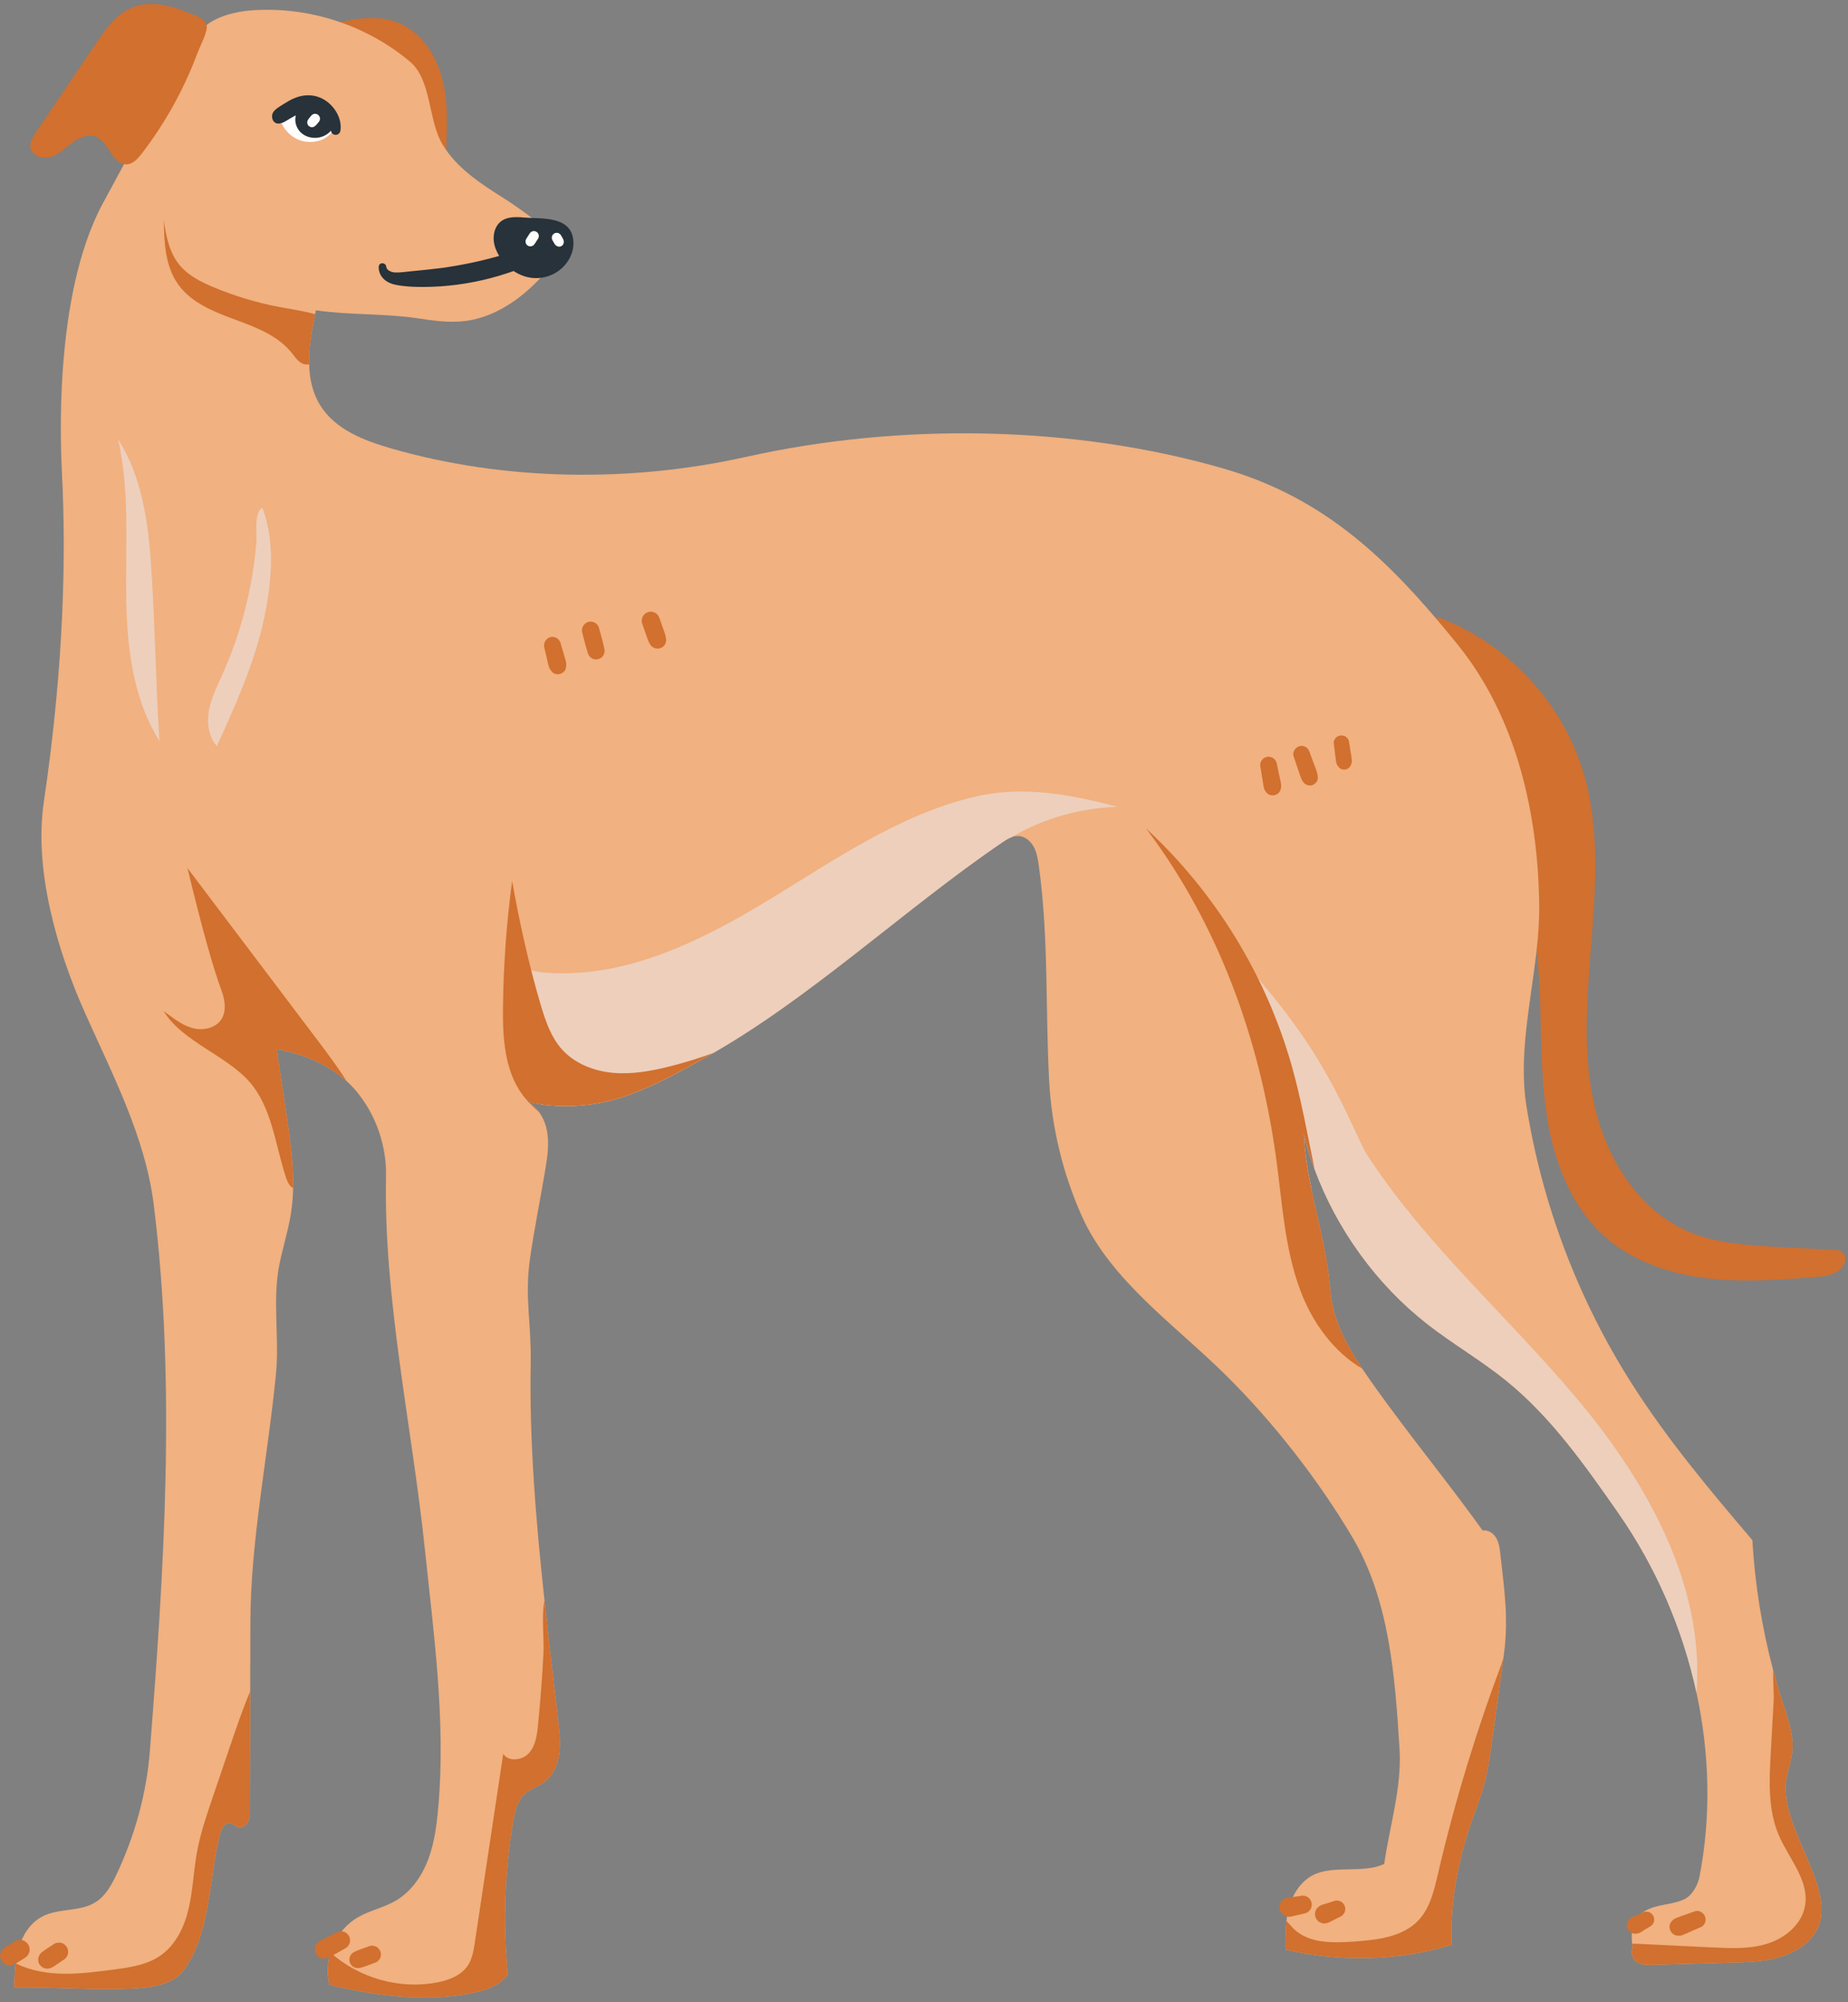 <?xml version="1.0" encoding="UTF-8"?>
<!DOCTYPE svg PUBLIC '-//W3C//DTD SVG 1.0//EN'
          'http://www.w3.org/TR/2001/REC-SVG-20010904/DTD/svg10.dtd'>
<svg height="1506.5" preserveAspectRatio="xMidYMid meet" version="1.0" viewBox="-0.1 -3.0 1391.2 1506.5" width="1391.2" xmlns="http://www.w3.org/2000/svg" xmlns:xlink="http://www.w3.org/1999/xlink" zoomAndPan="magnify"
><rect x="-0.1" y="-3.0" width="1391.2" height="1506.5" fill="#808080" stroke="none"/><g id="change1_1"
  ><path d="M330.508,106.418c-2.701-2.38-4.116-5.861-5.389-9.229c-5.886-15.583-10.831-31.953-21.155-45.025 c-12.849-16.268-31.596-29.078-50.445-37.706c15.275-3.948,31.9-6.156,46.501-0.177c16.739,6.855,27.845,23.549,32.551,41.014 c4.706,17.465,3.96,35.873,3.181,53.944C332.944,111.493,333.209,108.798,330.508,106.418z M1078.85,579 c12.855,15.861,30.097,27.664,43.329,43.213c23.437,27.541,32.445,64.61,35.536,100.641c3.091,36.031,1.02,72.445,5.796,108.292 c4.775,35.847,17.489,72.387,44.554,96.372c20.729,18.37,48.178,27.761,75.663,31.187c27.485,3.426,55.324,1.318,82.941-0.795 c7.278-0.557,15.444-1.569,19.919-7.334c4.475-5.766,3.061-12.536-4.227-12.933c-15.027-0.818-30.054-1.635-45.081-2.453 c-22.356-1.216-45.232-2.549-65.855-11.263c-38.356-16.207-62.627-55.897-71.559-96.566c-8.932-40.67-4.977-82.906-1.712-124.417 c3.266-41.511,5.693-84.1-6.09-124.037c-15.724-53.299-57.621-98.188-109.711-117.546 C1060.587,497.849,1052.097,545.993,1078.85,579z" fill="#D1702F"
  /></g
  ><g id="change2_1"
  ><path d="M1364.519,1453.876c-6.776,8.593-17.067,13.85-27.685,16.531c-10.603,2.681-21.654,3.008-32.584,3.321 c-20.06,0.566-40.12,1.147-60.165,1.713c-3.872,0.119-7.938,0.179-11.348-1.653c-3.425-1.817-5.585-7.238-3.797-10.678 c-0.119-1.162-0.238-2.338-0.343-3.515c-0.566-6.702-0.462-13.626,3.291-19.047c3.768-5.421,10.425-8.042,16.858-9.516 c6.433-1.459,13.15-2.13,19.122-4.959c5.957-2.815,10.157-10.469,11.422-16.948c8.861-45.481,7.625-92.794-2.234-138.395 c-10.484-48.475-30.723-95.028-58.944-135.401c-25.019-35.816-50.5-72.139-84.484-99.6c-18.943-15.294-40.18-27.551-59.361-42.547 c-37.916-29.651-67.924-70.977-84.723-116.413c-3.217-8.667-5.942-17.469-8.146-26.374c0.7,14.252,3.038,28.176,5.897,41.996 c5.197,25.034,12.107,49.755,14.073,75.534c1.638,21.46,11.959,40.79,24.051,58.914c3.693,5.54,7.536,10.961,11.363,16.292 c24.349,33.999,54.923,71.498,79.272,105.482c4.08-0.685,8.116,2.07,10.216,5.629c2.085,3.574,2.636,7.804,3.098,11.914 c2.949,26.553,6.329,48.906,2.711,75.37c-0.119,0.908-0.253,1.817-0.372,2.725c0,0.015,0,0.015,0,0.015 c-2.83,20.596-5.644,41.177-8.459,61.773c-1.162,8.444-2.308,16.888-4.095,25.198c-1.117,5.227-2.487,10.395-4.081,15.488 c-2.576,8.146-5.748,16.084-8.489,24.17c-9.412,27.789-15.294,60.046-13.895,89.369c-39.36,12.42-84.782,13.165-124.962,3.678 c-0.104-7.193-0.193-14.46,0.655-21.579c0.372-3.336,0.968-6.642,1.847-9.888c2.785-10.201,8.906-19.956,18.362-24.677 c15.309-7.655,37.961-0.864,53.374-8.325c4.021-28.325,13.329-57.648,11.542-86.197c-3.41-55.042-7.536-112.437-35.682-159.84 c-25.615-43.128-58.959-85.854-94.566-121.179c-38.169-37.886-87.433-71.692-109.235-120.851 c-14.207-32.048-22.502-66.718-24.349-101.73c-2.844-54.268-0.253-106.927-7.684-160.763c-0.7-4.974-1.415-10.067-3.768-14.505 c-2.338-4.453-6.672-8.176-11.69-8.37c-1.906-0.074-3.723,0.342-5.48,1.042c-2.457,0.968-4.795,2.502-6.999,4.006 c-2.279,1.549-4.557,3.112-6.836,4.706c-4.17,2.904-8.325,5.853-12.495,8.861c-9.159,6.612-18.303,13.448-27.461,20.447 c-1.4,1.057-2.785,2.13-4.185,3.202c-3.142,2.413-6.285,4.84-9.427,7.282c-22.011,17.067-44.096,34.759-66.39,51.825 c-2.502,1.906-4.989,3.798-7.491,5.689c-1.147,0.864-2.279,1.727-3.41,2.576c-1.132,0.849-2.264,1.698-3.41,2.547 c-1.147,0.864-2.278,1.713-3.41,2.547c-1.594,1.177-3.187,2.368-4.795,3.544c-0.611,0.462-1.221,0.908-1.847,1.355 c-2.085,1.519-4.17,3.038-6.255,4.542c-2.576,1.862-5.153,3.708-7.744,5.54c-2.353,1.653-4.691,3.306-7.044,4.929 c-2.219,1.519-4.438,3.038-6.657,4.542c-2.889,1.951-5.763,3.872-8.652,5.778c-1.445,0.953-2.904,1.891-4.349,2.83 c-1.445,0.938-2.904,1.862-4.349,2.785c-1.742,1.117-3.5,2.204-5.242,3.291c-1.742,1.072-3.5,2.145-5.242,3.202 c-1.177,0.715-2.338,1.415-3.515,2.115c-1.162,0.7-2.338,1.385-3.515,2.07c-1.177,0.7-2.338,1.37-3.515,2.04 c-0.015,0.015-0.03,0.015-0.045,0.015c-1.608,0.938-3.202,1.847-4.81,2.74c-20.417,11.422-40.999,22.904-63.188,30.351 c-19.018,6.389-41.371,8.474-61.699,5.54c-3.142-0.462-6.255-1.028-9.278-1.742c-0.238-0.045-0.462-0.089-0.685-0.149 c0.417,0.223,0.819,0.447,1.206,0.7c3.008,1.832,5.54,4.319,7.58,7.208c3.098,4.378,5.093,9.665,5.957,14.982 c1.519,9.278,0.119,18.764-1.43,28.042c-3.723,22.279-8.28,44.424-11.497,66.777c-4.229,29.278,1.072,48.877,0.506,78.453 c-1.117,58.929,3.932,119.273,10.38,179.036c0,0-0.015,0.015,0,0.03c3.321,30.827,6.999,61.476,10.395,91.692 c0.908,8.131,1.817,16.382,0.551,24.483c-1.266,8.087-4.989,16.128-11.676,20.849c-4.349,3.068-9.71,4.587-13.731,8.087 c-5.897,5.108-7.774,13.358-9.099,21.043c-6.568,37.886-7.714,76.889-4.066,115.163c-6.359,8.95-17.93,12.331-28.712,14.371 c-33.999,6.463-71.99,1.638-105.602-6.597c-1.996-7.953-1.579-16.352,0.834-24.17c3.351-10.916,10.574-20.686,20.462-26.464 c9.025-5.272,19.643-7.327,28.668-12.599c11.69-6.836,19.822-18.66,24.543-31.349c4.736-12.673,6.359-26.27,7.536-39.762 c5.6-64.469-3.485-129.802-10.246-194.166c-9.65-91.931-31.036-187.525-29.159-279.932c0.477-22.934-7.536-45.958-22.145-63.65 c-2.338-2.83-4.9-5.48-7.625-7.938c-0.745-0.67-1.504-1.325-2.278-1.966c-0.268-0.238-0.551-0.462-0.834-0.685 c-0.774-0.625-1.564-1.251-2.368-1.847c-0.06-0.06-0.119-0.104-0.194-0.149c-0.894-0.685-1.817-1.325-2.74-1.966 c-0.119-0.089-0.238-0.164-0.357-0.238c-0.864-0.596-1.727-1.176-2.621-1.742c-0.03-0.015-0.06-0.03-0.075-0.045 c-1.013-0.64-2.04-1.266-3.098-1.862c-1.042-0.611-2.1-1.206-3.172-1.757c-0.834-0.462-1.668-0.893-2.532-1.296 c-0.015-0.015-0.015-0.015-0.03-0.015c-0.342-0.194-0.715-0.357-1.072-0.521c-1.787-0.879-3.604-1.683-5.436-2.427 c-0.551-0.238-1.102-0.462-1.653-0.67c-1.668-0.67-3.366-1.296-5.063-1.876c-0.462-0.149-0.923-0.313-1.385-0.462 c-1.832-0.596-3.678-1.162-5.54-1.668c-0.968-0.283-1.921-0.536-2.889-0.76c-0.879-0.223-1.772-0.447-2.666-0.64 c-0.283-0.074-0.581-0.134-0.864-0.194c-0.7-0.149-1.4-0.313-2.1-0.447c-1.013-0.208-2.04-0.402-3.053-0.581 c-0.179-0.03-0.342-0.06-0.521-0.089c0.03,0.238,0.074,0.477,0.104,0.715l4.021,26.762c1.013,6.806,2.025,13.627,3.053,20.432 c2.815,18.764,5.629,37.797,5.183,56.68c-0.119,6.151-0.611,12.286-1.549,18.392c-2.04,13.314-6.225,26.196-8.846,39.39 c-5.272,26.568,0.119,54.521-2.472,81.476c-5.853,61.059-19.137,125.84-19.301,187.167c-0.045,17.365-0.089,34.729-0.134,52.093 c-0.03,9.665-0.045,19.315-0.074,28.966c-0.06,20.105-0.104,40.194-0.164,60.299c0,3.023-0.045,6.165-1.385,8.891 c-1.325,2.71-4.378,4.84-7.312,4.095c-2.249-0.566-3.932-2.651-6.225-2.993c-4.244-0.641-6.716,4.572-7.759,8.742 c-8.191,32.987-6.895,73.836-26.791,101.387c-8.533,11.81-25.094,13.641-39.643,14.326c-29.532,1.385-58.735-1.296-88.297-0.819 c0.164-6.046,0.328-12.137,1.057-18.124c0.477-3.991,1.221-7.923,2.383-11.78c2.889-9.635,8.757-18.809,17.662-23.485 c12.435-6.508,28.519-3.351,40.328-10.901c7.342-4.691,11.765-12.748,15.503-20.626c13.597-28.564,22.651-60.701,25.123-92.243 c10.708-136.205,19.852-276.015,3.023-411.595c-6.344-51.155-30.991-97.887-51.974-144.977 c-20.983-47.09-38.333-107.195-30.812-158.201C48.497,494.69,49.48,413.497,46.635,354.896 c-0.938-19.435-7.074-134.627,30.574-204.68c1.355-2.532,4.602-8.414,10.931-20.149c1.727-3.217,3.425-6.389,5.108-9.516 c20.656-38.69,36.829-70.694,47.983-93.271c1.296,0.581,2.591,1.162,3.887,1.742c2.145-5.451,5.763-9.799,10.291-13.21 c9.323-7.089,22.502-10.216,34.58-11.065c26.359-1.832,53.076,2.904,77.351,13.329c14.877,6.374,28.832,14.892,41.207,25.317 c13.224,11.139,13.909,33.016,19.479,50.679c1.325,4.17,2.904,8.101,5.004,11.616c10.708,17.93,29.04,29.725,46.717,40.85 c7.089,4.468,13.895,9.442,20.641,14.475c9.069,6.776,18.064,13.686,27.566,19.673c-6.657,8.742-13.507,17.424-21.088,25.377 c-3.887,4.11-7.982,8.012-12.346,11.646c-12.793,10.663-28.132,18.854-44.677,20.864c-11.988,1.459-24.096-0.343-36.039-2.145 c-24.126-3.634-51.989-2.308-76.1-5.942c-0.209,0.968-0.402,1.936-0.611,2.919c-2.532,12.301-4.751,25.243-4.453,37.648 c0.268,11.139,2.591,21.862,8.563,31.304c11.288,17.856,32.704,26.166,53.002,32.019c85.765,24.721,180.57,25.794,267.69,6.344 c115.103-25.704,245.962-23.887,359.263,8.891c69.071,19.986,115.207,60.284,160.271,113.316c5.376,6.3,10.708,12.763,16.069,19.405 c43.724,54.223,60.329,126.108,61.148,195.76c0.134,11.259-0.715,22.726-2.01,34.267c0,0.015,0,0.015,0,0.03 c-4.319,38.854-13.627,78.795-7.699,116.235c11.809,74.521,39.167,146.541,79.793,210.116 c26.896,42.101,58.021,79.108,90.382,117.158c1.891,32.957,7.148,65.705,15.607,97.604v0.074c2.308,8.638,4.84,17.141,7.595,25.645 c3.842,11.839,8.206,24.021,6.776,36.382c-0.76,6.538-3.142,12.792-4.304,19.271 C1337.787,1373.517,1388.853,1423.049,1364.519,1453.876z" fill="#F1B180"
  /></g
  ><g id="change3_1"
  ><path d="M1277.056,1270.73c-10.484-48.475-30.723-95.028-58.944-135.401c-25.019-35.816-50.5-72.139-84.484-99.6 c-18.943-15.294-40.18-27.551-59.361-42.547c-37.916-29.651-67.924-70.977-84.723-116.413c-3.217-8.667-5.942-17.469-8.146-26.374 c0.7,14.252,3.038,28.176,5.897,41.996c-7.238-15.488-13.969-31.214-20.313-47.075c-11.78-29.561-4.885-48.415-19.032-83.74 c-11.795-29.487-25.332-46.762-23.053-48.4c2.993-2.174,29.323,26.121,52.347,58.586c31.214,44.067,44.707,83.174,51.706,93.971 c44.811,69.041,108.327,123.607,160.852,186.973C1241.046,1114.51,1283.266,1191.071,1277.056,1270.73z M732.845,596.673 c-56.65,13.641-105.616,48.043-155.461,78.23c-49.86,30.172-105.185,57.47-163.369,54.223c-7.089-0.387-14.341-1.296-20.596-4.646 c-6.27-3.336-11.393-9.576-11.631-16.665c-1.266,21.311-1.191,45.526,2.055,66.614c3.008,19.494,10.201,38.854,23.232,53.553 c20.328,2.934,42.681,0.849,61.699-5.54c22.19-7.446,42.771-18.928,63.188-30.351c76.979-43.024,149.177-111.41,222.09-161.001 c2.204-1.504,4.542-3.038,6.999-4.006c4.914-2.889,10.112-5.6,15.592-8.072c24.826-11.214,47.983-14.356,64.618-14.982 C804.969,594.618,769.301,587.887,732.845,596.673z M88.736,327.376c8.614,37.696,5.756,76.904,6.11,115.57 s4.515,78.975,25.12,111.694c-2.816-43.895-3.318-85.996-6.134-129.891C111.66,390.909,107.021,355.933,88.736,327.376z M167.256,504.638c-3.917,8.715-8.289,17.376-10.02,26.772c-1.732,9.396-0.423,19.897,5.927,27.036 c13.53-29.82,27.143-59.88,34.582-91.77c6.3-27.008,10.133-61.102-0.384-87.585c-6.401,3.381-3.912,19.442-4.48,26.221 c-0.956,11.412-2.557,22.77-4.788,34.003C183.631,461.78,176.646,483.746,167.256,504.638z" fill="#EDCFBC"
  /></g
  ><g id="change4_1"
  ><path d="M251.048,95.039c-5.034,6.955-12.748,9.665-21.251,8.503c-8.504-1.147-15.682-7.55-18.675-15.592 c1.177-4.006,3.708-7.491,6.985-10.052c4.527-3.529,10.484-5.317,16.158-4.319c4.378,0.774,8.34,3.172,11.318,6.478 C249.246,84.123,251.42,89.574,251.048,95.039z" fill="#FFFEFC"
  /></g
  ><g id="change5_1"
  ><path d="M431.603,179.823c0.105,7.087-3.349,13.86-8.218,18.498c-6.625,6.31-15.868,9.009-24.531,7.567 c-4.34-0.723-8.508-2.451-12.26-4.957c-3.756,1.306-7.536,2.543-11.349,3.672c-16.07,4.757-33.203,7.587-49.954,8.176 c-8.45,0.297-16.934,0.247-25.303-1.063c-3.941-0.616-8.076-1.812-11.028-4.629c-2.617-2.497-4.03-5.615-3.961-9.241 c0.072-3.757,5.366-3.599,5.724,0c0.278,2.799,4.348,4.093,6.594,4.179c4.077,0.157,8.236-0.56,12.29-0.943 c7.675-0.724,15.331-1.485,22.98-2.459c0.105-0.014,0.21-0.027,0.314-0.041c0.055-0.008,0.142-0.02,0.28-0.039 c0.459-0.068,0.919-0.129,1.378-0.196c0.804-0.116,1.607-0.236,2.409-0.36c1.835-0.284,3.667-0.587,5.495-0.911 c3.777-0.67,7.554-1.34,11.311-2.119c7.364-1.527,14.682-3.368,21.928-5.382c-2.12-3.441-3.696-7.315-4.096-11.432 c-0.47-4.841,0.85-10.03,4.083-13.353c4.827-4.962,12.264-4.682,18.847-4.097C407.475,161.845,431.293,158.899,431.603,179.823z M241.328,70.645c-6.55-2.878-13.676-2.458-20.191,0.402c-2.647,1.162-5.166,2.59-7.593,4.156c-2.748,1.774-6.84,3.85-8.285,6.859 c-1.589,3.309,0.247,8.206,4.541,7.913c3.222-0.22,5.59-2.121,8.276-3.701c1.058-0.622,2.127-1.227,3.214-1.796 c0.428-0.224,0.863-0.438,1.297-0.652c-0.193,0.798-0.33,1.636-0.375,2.535c-0.194,3.842,1.4,7.759,4.2,10.395 c3.812,3.574,9.561,4.78,14.624,3.485c3.085-0.8,5.966-2.487,7.998-4.92c0.47,4.031,6.558,4.476,7.195-0.33 C257.557,84.963,250.324,74.599,241.328,70.645z" fill="#27323A"
  /></g
  ><g id="change1_2"
  ><path d="M160.428,213.031c15.89,6.657,32.465,11.661,49.383,14.892c9.114,1.742,18.377,2.978,27.283,5.48 c-2.532,12.301-4.751,25.243-4.453,37.648c-0.849,0.194-1.727,0.268-2.636,0.179c-4.587-0.462-7.491-4.9-10.35-8.518 c-10.574-13.388-27.566-19.628-43.59-25.525c-16.009-5.897-32.912-12.822-42.533-26.925c-9.367-13.716-10.082-31.11-10.305-47.715 c1.593,12.078,4.17,24.632,11.944,34.014C141.663,204.364,151.075,209.1,160.428,213.031z M249.35,801.785 c0.879,0.566,1.757,1.147,2.621,1.742c0.119,0.074,0.238,0.149,0.357,0.238c0.923,0.64,1.847,1.296,2.74,1.966 c0.074,0.045,0.134,0.089,0.194,0.149c0.804,0.596,1.593,1.221,2.368,1.847c0.283,0.223,0.566,0.447,0.834,0.685 c0.774,0.64,1.534,1.296,2.278,1.966c-6.687-10.588-14.312-20.745-21.802-30.678c-32.644-43.158-65.273-86.331-97.902-129.489 c10.547,43.683,18.702,73.226,25.421,91.528c1.542,4.2,4.648,13.612,0.715,21.177c-3.693,7.104-13.046,9.665-20.864,7.997 c-7.833-1.683-14.49-6.627-20.894-11.437l0.357,0.402c-0.923-0.715-1.832-1.459-2.74-2.219 c13.612,22.875,47.417,33.433,64.841,53.553c16.724,19.315,19.137,46.702,27.059,70.977c0.849,2.576,1.787,5.197,3.589,7.208 c0.581,0.655,1.281,1.221,2.04,1.668c0.447-18.883-2.368-37.916-5.183-56.68c-1.027-6.806-2.04-13.626-3.053-20.432l-4.021-26.762 c-0.03-0.238-0.074-0.477-0.104-0.715c0.179,0.03,0.342,0.06,0.521,0.089c1.013,0.179,2.04,0.372,3.053,0.581 c0.7,0.134,1.4,0.283,2.1,0.447c0.283,0.06,0.581,0.119,0.864,0.194c0.894,0.194,1.772,0.402,2.666,0.64 c0.968,0.223,1.921,0.477,2.889,0.76c1.862,0.491,3.708,1.057,5.54,1.668c0.462,0.149,0.923,0.298,1.385,0.462 c1.698,0.581,3.395,1.206,5.063,1.876c0.551,0.209,1.102,0.432,1.653,0.67c1.832,0.745,3.649,1.549,5.436,2.427 c0.357,0.164,0.715,0.342,1.072,0.521c0.015,0,0.015,0,0.03,0.015c0.849,0.417,1.698,0.849,2.532,1.296 c1.072,0.566,2.13,1.147,3.172,1.757c1.042,0.596,2.07,1.221,3.098,1.862C249.29,801.755,249.32,801.77,249.35,801.785z M1025.42,1026.839c-12.093-18.124-22.413-37.454-24.051-58.914c-3.053-40.016-18.02-77.44-19.971-117.53 c2.204,8.906,4.929,17.707,8.146,26.374c-5.406-26.196-10.023-52.555-17.335-78.244c-19.33-67.924-57.693-130.308-109.578-178.202 c54.149,71.736,85.199,157.323,97.709,246.334c4.81,34.118,6.404,69.19,18.511,101.447 C987.757,991.856,1003.945,1014.359,1025.42,1026.839z M160.011,1349.392c-4.661,13.686-9.337,27.417-11.899,41.639 c-2.487,13.85-2.964,28.057-6.136,41.773c-3.157,13.716-9.531,27.417-21.058,35.503c-9.397,6.597-21.147,8.757-32.54,10.291 c-27.893,3.723-53.002,7.148-76.711-4.245c-0.73,5.987-0.894,12.078-1.057,18.124c29.561-0.477,58.765,2.204,88.297,0.819 c14.55-0.685,31.11-2.517,39.643-14.326c19.896-27.551,18.601-68.401,26.791-101.387c1.042-4.17,3.515-9.382,7.759-8.742 c2.293,0.343,3.976,2.427,6.225,2.993c2.934,0.745,5.987-1.385,7.312-4.095c1.34-2.725,1.385-5.868,1.385-8.891 c0.06-20.105,0.104-40.194,0.164-60.299c0.03-9.65,0.045-19.301,0.074-28.966c-5.614,13.299-10.276,26.97-14.922,40.641 C168.887,1323.286,164.449,1336.331,160.011,1349.392z M409.815,1201.317c-2.442,11.78-0.209,28.37-0.789,39.584 c-0.938,18.05-2.308,36.069-4.095,54.044c-0.745,7.476-1.772,15.458-6.761,21.073c-4.974,5.615-15.354,6.925-19.435,0.625 c-7.104,47.253-14.222,94.507-21.341,141.76c-0.923,6.165-1.936,12.554-5.436,17.722c-5.034,7.446-14.222,10.871-23.053,12.569 c-28.251,5.421-58.765-3.351-80.195-22.458c-2.413,7.818-2.829,16.218-0.834,24.17c33.612,8.235,71.602,13.061,105.602,6.597 c10.782-2.04,22.353-5.421,28.712-14.371c-3.649-38.273-2.502-77.276,4.066-115.163c1.325-7.684,3.202-15.935,9.099-21.043 c4.021-3.5,9.382-5.019,13.731-8.087c6.687-4.721,10.41-12.763,11.676-20.849c1.266-8.102,0.357-16.352-0.551-24.483 C416.814,1262.793,413.136,1232.144,409.815,1201.317z M1104.99,1323.151c-8.519,27.789-16.084,55.876-22.666,84.187 c-2.874,12.316-5.883,25.302-14.52,34.521c-11.959,12.763-31.155,14.803-48.594,16.054c-16.054,1.147-34.312,1.534-45.69-9.859 c-1.787-1.787-3.395-3.842-5.138-5.689c-0.849,7.119-0.759,14.386-0.655,21.579c40.18,9.487,85.601,8.742,124.962-3.678 c-1.4-29.323,4.483-61.58,13.895-89.369c2.74-8.086,5.912-16.024,8.489-24.17c1.594-5.093,2.964-10.261,4.081-15.488 c1.787-8.31,2.934-16.754,4.095-25.198c2.814-20.596,5.629-41.177,8.459-61.773c-0.67,2.264-1.221,4.14-1.638,5.272 C1120.955,1273.813,1112.6,1298.371,1104.99,1323.151z M1344.786,1334.872c1.162-6.478,3.544-12.733,4.304-19.271 c1.43-12.361-2.934-24.543-6.776-36.382c-2.755-8.504-5.287-17.007-7.595-25.645c-0.119,8.489,0.715,17.841,0.402,23.485 c-0.73,13.016-1.445,26.047-2.174,39.077c-1.162,20.82-2.189,42.518,6.031,61.684c7.595,17.692,23.068,34.118,19.807,53.091 c-2.353,13.746-14.565,24.111-27.819,28.415c-13.254,4.319-27.536,3.693-41.46,3.023c-18.541-0.894-37.082-1.787-55.608-2.681 c-1.728-0.074-3.515-0.134-5.302-0.074c0.104,1.177,0.223,2.353,0.343,3.515c-1.787,3.44,0.372,8.861,3.797,10.678 c3.41,1.832,7.476,1.772,11.348,1.653c20.045-0.566,40.105-1.147,60.165-1.713c10.931-0.313,21.981-0.64,32.584-3.321 c10.618-2.681,20.909-7.938,27.685-16.531C1388.853,1423.049,1337.787,1373.517,1344.786,1334.872z M38.29,115.076 c6.165-1.94,10.852-6.831,16.028-10.701c5.176-3.87,12.028-6.878,17.979-4.355c9.831,4.168,12.213,21.092,22.882,20.653 c4.832-0.199,8.489-4.283,11.439-8.115c17.703-22.998,31.906-48.68,42.024-75.88c1.699-4.567,7.83-15.895,6.825-20.66 c-1.173-5.566-9.525-7.706-15.178-9.972C126.915,0.684,111.551-3,97.827,3.355C86.659,8.526,79.225,19.197,72.333,29.394 C57.15,51.859,41.967,74.324,26.785,96.788c-2.264,3.35-4.633,7.139-3.995,11.131C23.81,114.301,32.125,117.017,38.29,115.076z M398.318,826.79c2.383,2.547,4.929,4.929,7.58,7.208C403.858,831.108,401.326,828.621,398.318,826.79z M461.343,804.242 c-14.326-1.311-28.698-6.88-38.333-17.573c-8.548-9.486-12.658-22.07-16.277-34.327c-8.831-29.963-15.875-61.714-21.281-92.496 c-4.214,31.363-6.508,62.965-6.895,94.596c-0.268,23.158,1.028,47.983,14.863,66.569c1.37,1.832,2.829,3.559,4.378,5.227 c3.023,0.715,6.136,1.281,9.278,1.742c20.328,2.934,42.681,0.849,61.699-5.54c22.19-7.446,42.771-18.928,63.188-30.351 c1.623-0.908,3.232-1.817,4.855-2.755c-10.752,3.946-21.698,7.312-32.808,10.097C490.055,802.932,475.669,805.538,461.343,804.242z M409.651,484.25c0.648,2.707,1.308,5.411,1.922,8.126c0.296,1.308,0.591,2.615,0.887,3.923c0.159,0.703,0.327,1.406,0.54,2.095 c0.502,1.63,1.371,2.816,2.467,4.105c2.93,3.446,9.527,1.688,10.384-2.742c0.344-1.779,0.496-3.139,0.084-4.929 c-0.162-0.703-0.352-1.399-0.56-2.09c-0.385-1.283-0.77-2.566-1.154-3.849c-0.799-2.664-1.553-5.342-2.318-8.016 c-0.442-1.546-1.527-2.982-2.919-3.796c-1.362-0.797-3.368-1.134-4.895-0.64C410.722,477.525,408.821,480.786,409.651,484.25 L409.651,484.25z M438.206,472.978c1.352,5.184,2.589,10.405,4.253,15.498c0.517,1.583,1.491,2.983,2.951,3.838 c1.377,0.806,3.405,1.147,4.949,0.647c1.554-0.503,3.053-1.466,3.838-2.951c0.836-1.583,1.015-3.187,0.647-4.949 c-1.094-5.246-2.62-10.39-4.029-15.56c-0.432-1.584-1.589-3.079-3.005-3.908c-1.402-0.82-3.467-1.168-5.038-0.659 C439.364,466.038,437.281,469.431,438.206,472.978L438.206,472.978z M483.25,465.889c0.852,2.47,1.705,4.939,2.557,7.409 c1.002,2.904,1.908,5.938,3.491,8.582c1.667,2.784,5.139,3.909,8.107,2.656c1.247-0.526,2.454-1.425,3.104-2.656 c0.218-0.517,0.436-1.034,0.654-1.551c0.309-1.151,0.309-2.301,0-3.452c-0.346-2.546-1.341-4.945-2.196-7.358 c-0.857-2.418-1.713-4.837-2.57-7.255c-0.6-1.693-1.545-3.145-3.133-4.075c-1.461-0.855-3.615-1.217-5.254-0.687 c-1.65,0.534-3.241,1.556-4.075,3.133C483.111,462.199,482.653,464.159,483.25,465.889L483.25,465.889z M948.805,574.37 c0.464,2.832,0.928,5.665,1.393,8.497c0.232,1.416,0.464,2.832,0.696,4.248c0.308,1.882,0.507,3.71,1.693,5.301 c0.644,0.864,1.297,1.69,2.246,2.246c1.217,0.712,2.611,0.928,3.991,0.743c2.44-0.328,4.53-2.072,5.204-4.484 c0.506-1.813,0.405-3.227,0.076-5.057c-0.117-0.649-0.271-1.292-0.408-1.937c-0.307-1.452-0.614-2.905-0.921-4.357 c-0.603-2.851-1.205-5.702-1.808-8.553c-0.316-1.494-1.611-3.015-2.898-3.769c-1.352-0.791-3.344-1.126-4.859-0.636 c-1.526,0.494-2.998,1.439-3.769,2.898c-0.212,0.502-0.424,1.004-0.636,1.506C948.505,572.135,948.505,573.253,948.805,574.37 L948.805,574.37z M973.763,566.057c1.011,3,2.021,5.999,3.032,8.999c0.496,1.473,0.992,2.945,1.488,4.418 c0.643,1.908,1.253,3.942,2.436,5.591c0.79,1.101,1.617,1.937,2.893,2.475c1.202,0.507,2.663,0.718,3.939,0.305 c2.443-0.79,4.592-3.115,4.442-5.834c-0.201-3.626-1.756-6.953-2.998-10.318c-1.098-2.975-2.196-5.951-3.295-8.926 c-0.569-1.542-1.385-2.845-2.845-3.699c-1.327-0.776-3.282-1.105-4.769-0.624C975.042,559.429,972.656,562.772,973.763,566.057 L973.763,566.057z M1003.96,556.13c0.309,2.51,0.618,5.021,0.927,7.531c0.152,1.232,0.303,2.463,0.455,3.694 c0.13,1.057,0.277,2.108,0.455,3.158c0.18,1.061,0.652,2.024,1.286,2.882c0.561,0.759,1.139,1.484,1.97,1.97 c1.068,0.625,2.29,0.814,3.502,0.652c2.273-0.305,3.791-1.832,4.565-3.934c0.376-1.02,0.588-2.061,0.46-3.165 c-0.117-1.009-0.239-2.018-0.397-3.021c-0.201-1.273-0.414-2.544-0.621-3.816c-0.407-2.497-0.813-4.994-1.22-7.491 c-0.21-1.289-1.538-2.868-2.663-3.463c-1.17-0.618-2.377-0.865-3.695-0.688c-1.216,0.163-2.472,0.663-3.327,1.594 C1004.691,553.085,1003.777,554.643,1003.96,556.13L1003.96,556.13z M11.24,1457.663c-1.298,0.789-2.596,1.577-3.894,2.366 c-0.627,0.381-1.253,0.761-1.88,1.142c-0.313,0.19-0.627,0.381-0.94,0.571c-0.849,0.516-1.615,1.124-2.393,1.748 c-0.903,0.909-1.528,1.981-1.874,3.216c-0.347,1.292-0.347,2.583,0,3.875c0.797,1.916,0.559,1.617,1.874,3.216 c0.492,0.38,0.983,0.76,1.475,1.14c0.837,0.533,1.74,0.821,2.71,0.865c0.646,0.173,1.292,0.173,1.937,0 c0.97-0.044,1.873-0.332,2.71-0.865c0.662-0.301,1.273-0.74,1.89-1.125c0.645-0.401,1.29-0.803,1.934-1.204 c1.267-0.789,2.535-1.578,3.802-2.367c1.583-0.985,2.847-2.537,3.347-4.353c0.304-0.968,0.347-1.936,0.13-2.904 c-0.044-0.969-0.332-1.872-0.864-2.708c-1.003-1.555-2.496-2.924-4.353-3.347C14.958,1456.498,12.939,1456.631,11.24,1457.663 L11.24,1457.663z M40.72,1459.642c-1.529,1.003-3.059,2.006-4.588,3.008c-0.753,0.493-1.505,0.987-2.258,1.48 c-0.846,0.555-1.619,1.156-2.427,1.783c-0.181,0.14-0.369,0.275-0.542,0.424c-0.438,0.376-0.947,1.214-1.364,1.79 c-0.228,0.539-0.455,1.078-0.683,1.618c-0.081,0.6-0.161,1.2-0.242,1.8c0.081,0.6,0.161,1.2,0.242,1.8 c0.209,0.881,0.614,1.649,1.212,2.303c0.301,0.509,0.706,0.914,1.215,1.215c0.422,0.42,0.92,0.71,1.494,0.871 c0.528,0.306,1.098,0.46,1.709,0.462c0.9,0.202,1.8,0.161,2.7-0.121c2.276-0.534,4.181-2.097,6.082-3.386 c1.491-1.011,2.982-2.021,4.474-3.032c0.811-0.437,1.461-1.035,1.952-1.792c0.615-0.672,1.03-1.461,1.245-2.366 c0.29-0.925,0.331-1.85,0.124-2.774c-0.042-0.926-0.317-1.788-0.826-2.587c-0.958-1.486-2.384-2.793-4.158-3.197 C44.308,1458.537,42.288,1458.614,40.72,1459.642L40.72,1459.642z M253.135,1451.099c-2.2,1.108-4.4,2.215-6.601,3.323 c-1.062,0.535-2.124,1.07-3.187,1.604c-1.572,0.791-3.311,1.513-4.471,2.892c-0.767,0.911-1.462,1.893-1.783,3.06 c-0.416,1.51-0.252,3.09,0.35,4.515c0.481,1.14,1.156,2.017,2.135,2.774c1.113,0.86,2.748,1.646,4.202,1.489 c1.859-0.201,2.36-0.295,4.034-1.041c0.312-0.139,0.616-0.285,0.916-0.449c0.52-0.286,1.035-0.581,1.552-0.872 c1.072-0.602,2.144-1.204,3.216-1.806c2.181-1.225,4.362-2.45,6.543-3.674c1.483-0.833,2.695-2.459,3.144-4.089 c0.451-1.638,0.247-3.818-0.69-5.271c-0.942-1.461-2.344-2.747-4.089-3.144C256.548,1449.986,254.846,1450.238,253.135,1451.099 L253.135,1451.099z M278.308,1461.243c-1.836,0.662-3.672,1.325-5.509,1.987c-0.901,0.325-1.803,0.651-2.704,0.976 c-1.403,0.506-2.725,1.174-4.057,1.835c-0.743,0.401-1.339,0.948-1.789,1.642c-0.564,0.616-0.944,1.339-1.141,2.168 c-0.076,0.565-0.152,1.13-0.228,1.695c-0.033,0.878,0.15,1.697,0.549,2.456c0.517,1.225,1.4,2.41,2.609,3.049 c1.545,0.816,3.193,1.059,4.913,0.643c0.965-0.233,1.937-0.432,2.87-0.774c0.867-0.318,1.734-0.635,2.6-0.953 c1.8-0.66,3.6-1.32,5.401-1.979c0.86-0.204,1.609-0.599,2.247-1.183c0.719-0.466,1.287-1.084,1.702-1.854 c0.829-1.417,1.18-3.504,0.666-5.092c-0.517-1.599-1.508-3.142-3.037-3.949C281.898,1461.115,279.969,1460.644,278.308,1461.243 L278.308,1461.243z M978.86,1423.594c-3.286,0.463-6.57,0.935-9.857,1.389c0.637-0.086,1.275-0.171,1.912-0.257 c-0.855,0.096-1.707,0.21-2.557,0.338c-1.225,0.344-2.288,0.963-3.19,1.859c-0.896,0.902-1.516,1.965-1.859,3.19 c-0.115,0.327-0.167,0.669-0.155,1.025c-0.21,0.936-0.168,1.872,0.126,2.807c0.237,0.561,0.473,1.121,0.71,1.682 c0.376,0.52,0.769,1.026,1.179,1.52c0.902,0.896,1.965,1.516,3.19,1.859c1.281,0.344,2.562,0.344,3.844,0 c3.426-0.751,6.839-1.572,10.259-2.353c1.615-0.369,3.224-1.707,4.047-3.112c0.849-1.451,1.209-3.59,0.683-5.218 c-0.53-1.639-1.546-3.219-3.112-4.047c-0.539-0.228-1.078-0.455-1.618-0.683C981.261,1423.272,980.06,1423.272,978.86,1423.594 L978.86,1423.594z M1004.627,1427.29c-1.628,0.572-3.254,1.114-4.907,1.608c-0.808,0.241-1.617,0.483-2.425,0.724 c-1.315,0.393-2.888,0.732-3.969,1.563c-0.475,0.367-0.949,0.734-1.424,1.1c-0.686,0.637-1.171,1.392-1.455,2.264 c-0.318,0.549-0.478,1.141-0.48,1.776c-0.209,0.935-0.168,1.87,0.126,2.806c0.376,1.161,0.985,2.206,1.809,3.105 c0.637,0.686,1.392,1.171,2.264,1.455c0.839,0.44,1.742,0.642,2.711,0.606c0.821-0.098,1.655-0.12,2.437-0.393 c0.695-0.243,1.388-0.564,2.051-0.887c0.408-0.198,0.808-0.412,1.209-0.623c0.745-0.391,1.49-0.782,2.235-1.173 c1.554-0.816,3.121-1.579,4.712-2.32c0.74-0.399,1.334-0.945,1.782-1.636c0.562-0.614,0.941-1.334,1.137-2.16 c0.076-0.563,0.151-1.126,0.227-1.689c0.033-0.875-0.149-1.69-0.547-2.448c-0.151-0.538-0.423-1.005-0.817-1.402 c-0.448-0.692-1.042-1.237-1.782-1.636C1008.07,1427.163,1006.232,1426.725,1004.627,1427.29L1004.627,1427.29z M1236.26,1436.22 c-1.571,0.705-3.143,1.411-4.714,2.116c0.496-0.209,0.993-0.419,1.49-0.629c-1.025,0.411-2.047,0.845-3.085,1.222 c0.582-0.078,1.164-0.156,1.746-0.235c-0.641,0.076-1.282,0.161-1.921,0.256c-1.123,0.315-2.099,0.884-2.926,1.706 c-0.51,0.471-0.95,1.019-1.3,1.622c-0.703,1.208-0.941,2.34-1.019,3.718c-0.116,2.043,1.194,3.917,2.847,4.963 c1,0.633,2.502,1.076,3.689,1.061c1.948-0.026,3.918-0.61,5.276-2.109c-0.443,0.342-0.886,0.685-1.33,1.027 c2.336-1.609,4.816-2.997,7.26-4.429c1.293-0.758,2.339-2.115,2.738-3.56c0.248-0.792,0.284-1.584,0.106-2.375 c-0.036-0.793-0.271-1.531-0.707-2.215c-0.82-1.272-2.041-2.392-3.56-2.738c-0.528-0.071-1.056-0.142-1.583-0.213 C1238.192,1435.41,1237.19,1435.681,1236.26,1436.22L1236.26,1436.22z M1275.832,1435.132c-2.53,0.902-5.06,1.805-7.591,2.707 c-1.242,0.443-2.484,0.885-3.731,1.313c-1.128,0.388-2.203,0.81-3.308,1.279c-1.543,0.654-2.619,1.817-3.535,3.2 c-2.29,3.461-0.049,8.684,3.914,9.62c1.666,0.394,3.335,0.419,4.943-0.196c1.104-0.422,2.177-0.921,3.254-1.407 c1.2-0.541,2.405-1.069,3.611-1.597c2.458-1.075,4.915-2.149,7.372-3.224c1.313-0.574,2.632-2.471,2.941-3.824 c0.326-1.431,0.251-2.808-0.323-4.167C1282.222,1436.092,1278.849,1434.056,1275.832,1435.132L1275.832,1435.132z" fill="#D1702F"
  /></g
  ><g id="change4_2"
  ><path d="M234.464,83.708c0.463-0.46,1.009-0.778,1.638-0.954c0.329-0.044,0.658-0.088,0.987-0.133 c0.67,0.002,1.294,0.171,1.873,0.507c0.25,0.193,0.501,0.387,0.751,0.58c0.362,0.336,0.618,0.734,0.767,1.194 c0.232,0.442,0.339,0.919,0.32,1.43c0.019,0.511-0.087,0.988-0.32,1.43c-0.15,0.46-0.405,0.858-0.767,1.194 c-0.391,0.469-0.781,0.938-1.172,1.406c-0.195,0.234-0.391,0.469-0.586,0.703c-0.191,0.23-0.457,0.411-0.685,0.604 c-0.446,0.443-0.971,0.749-1.576,0.919c-0.317,0.043-0.633,0.085-0.95,0.128c-0.492,0.019-0.95-0.084-1.376-0.308 c-0.303-0.085-0.565-0.238-0.788-0.459c-0.389-0.252-0.696-0.586-0.92-1.002c-0.12-0.284-0.24-0.569-0.36-0.853 c-0.149-0.475-0.17-0.95-0.064-1.424c0.022-0.475,0.163-0.918,0.424-1.328c0.082-0.142,0.163-0.285,0.245-0.427 c0.222-0.387,0.498-0.732,0.783-1.076c0.195-0.235,0.391-0.469,0.586-0.703C233.671,84.66,234.068,84.184,234.464,83.708 L234.464,83.708z M398.622,172.715c-0.479,0.747-0.959,1.493-1.438,2.24c-0.236,0.367-0.473,0.734-0.708,1.102 c-0.121,0.19-0.232,0.386-0.345,0.581c-0.207,0.355-0.378,0.66-0.498,1.097c-0.175,0.652-0.175,1.303,0,1.955 c0.127,0.305,0.255,0.61,0.386,0.914c0.321,0.542,0.752,0.973,1.294,1.294c0.563,0.326,1.169,0.49,1.82,0.492 c0.998-0.013,1.935-0.366,2.646-1.078c0.261-0.261,0.496-0.632,0.721-0.952c0.13-0.185,0.262-0.368,0.385-0.557 c0.237-0.366,0.472-0.735,0.708-1.102c0.479-0.747,0.959-1.493,1.438-2.24c0.271-0.426,0.418-0.886,0.44-1.38 c0.11-0.493,0.088-0.987-0.066-1.48c-0.115-0.483-0.336-0.904-0.664-1.262c-0.262-0.404-0.609-0.723-1.041-0.956 c-0.861-0.455-1.905-0.683-2.86-0.374c-0.296,0.125-0.591,0.249-0.887,0.374C399.396,171.713,398.952,172.157,398.622,172.715 L398.622,172.715z M415.784,177.75c0.323,0.566,0.647,1.132,0.97,1.697c0.161,0.282,0.312,0.574,0.489,0.846 c0.233,0.36,0.517,0.79,0.795,1.068c0.329,0.329,0.697,0.548,1.082,0.78c1.054,0.635,2.433,0.618,3.488,0 c1.043-0.61,1.724-1.769,1.711-2.984c-0.005-0.466-0.007-0.904-0.137-1.373c-0.1-0.363-0.348-0.851-0.538-1.233 c-0.145-0.29-0.32-0.569-0.481-0.851c-0.323-0.566-0.647-1.132-0.97-1.697c-0.233-0.433-0.552-0.78-0.956-1.041 c-0.358-0.328-0.779-0.549-1.262-0.664c-0.493-0.155-0.987-0.177-1.48-0.066c-0.494,0.022-0.954,0.169-1.38,0.44 c-0.25,0.193-0.501,0.387-0.751,0.58c-0.46,0.463-0.778,1.009-0.954,1.638c-0.044,0.329-0.088,0.658-0.133,0.987 C415.28,176.547,415.449,177.171,415.784,177.75L415.784,177.75z" fill="#FFFEFC"
  /></g
></svg
>

